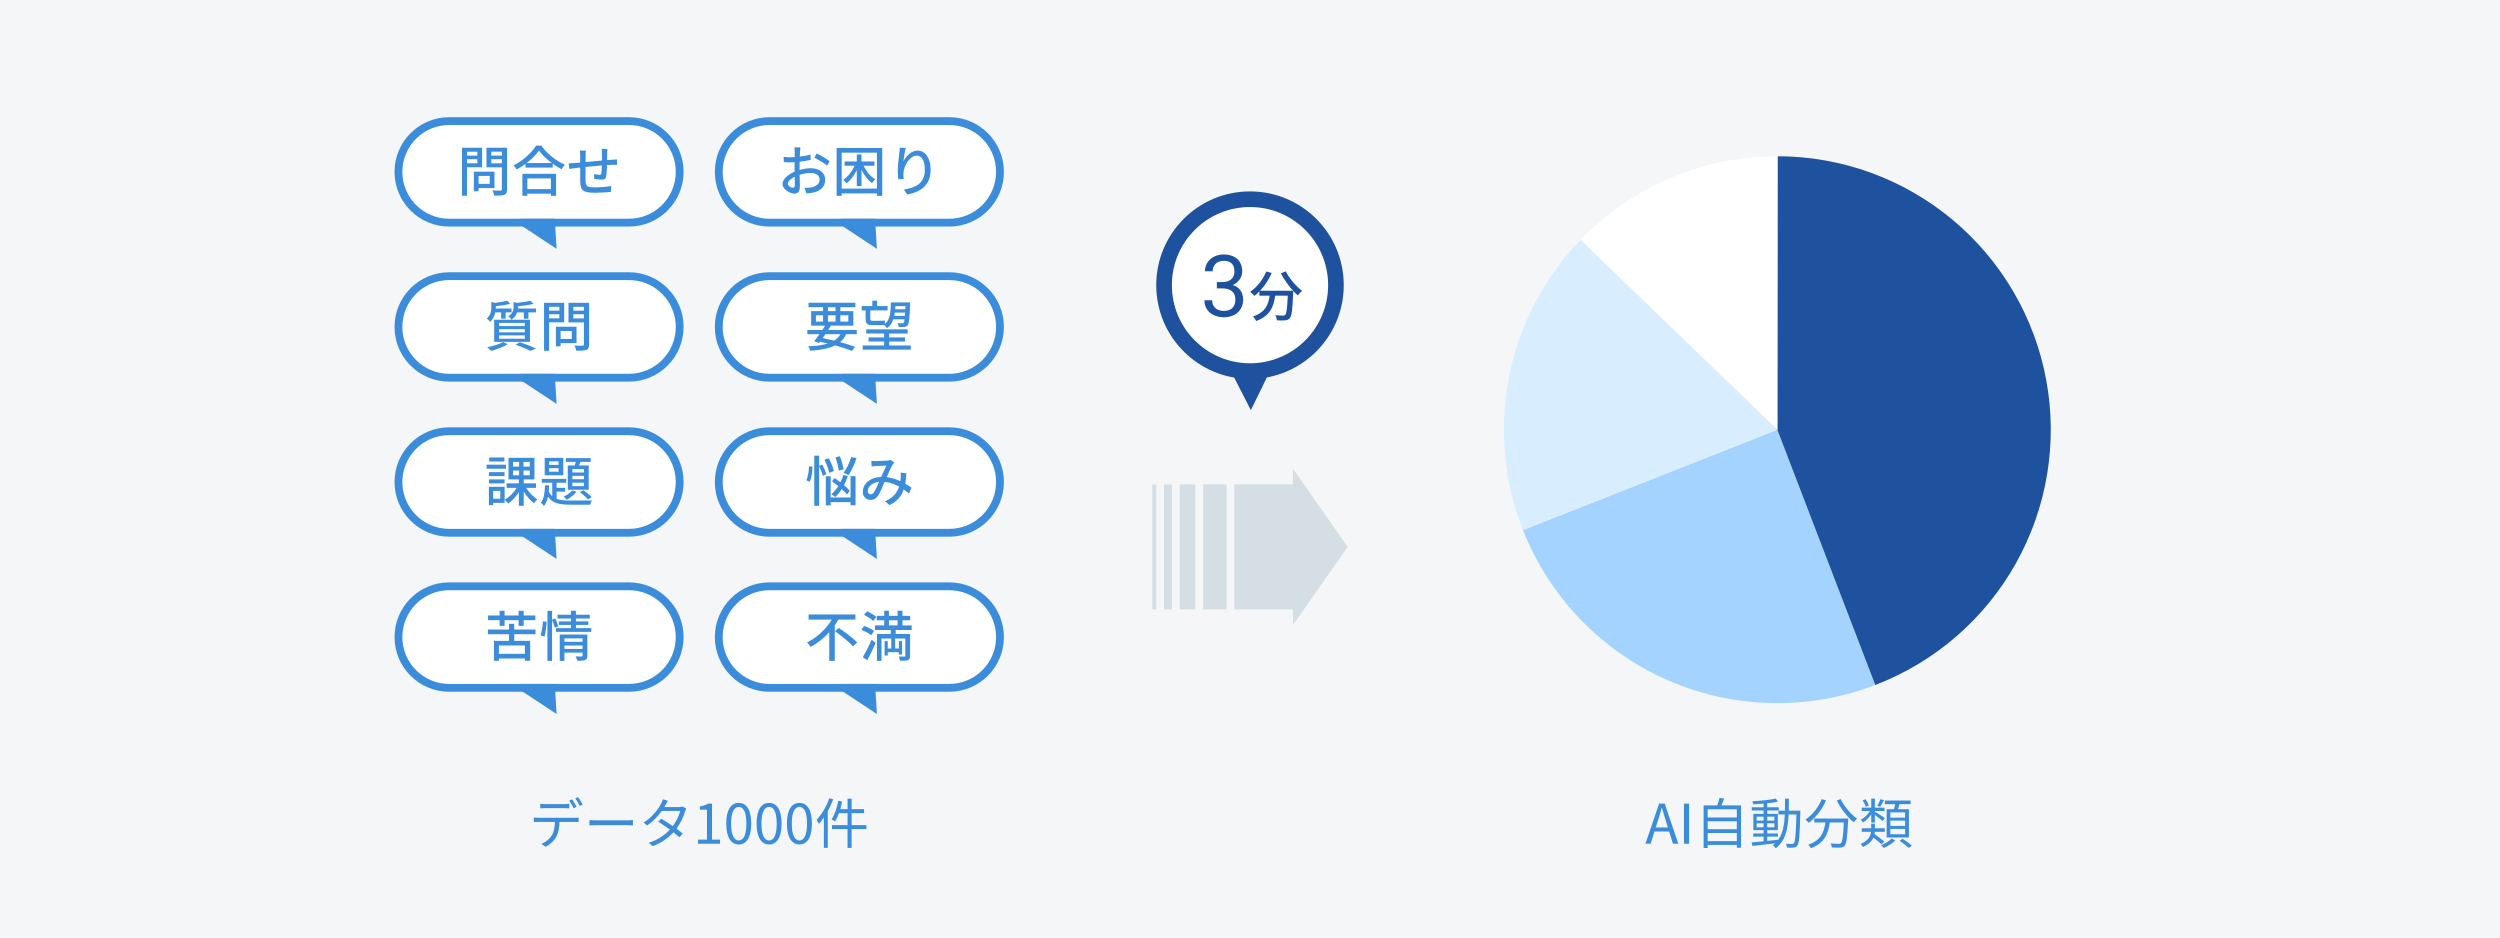 <svg width="640" height="240" viewBox="0 0 640 240" fill="none" xmlns="http://www.w3.org/2000/svg">
<path d="M0 0H640V240H0V0Z" fill="#F4F6F8"/>
<path d="M389.881 135.681C393.253 144.232 398.277 152.036 404.665 158.646C411.054 165.256 418.681 170.543 427.113 174.205C435.544 177.867 444.615 179.833 453.806 179.99C462.997 180.147 472.129 178.492 480.681 175.119L455 110L389.881 135.681Z" fill="#A4D3FF"/>
<path d="M480.086 175.351C495.345 169.493 508.073 158.481 516.064 144.223C524.054 129.966 526.804 113.361 523.836 97.288C520.868 81.216 512.369 66.688 499.813 56.225C487.257 45.761 471.436 40.021 455.091 40L455 110L480.086 175.351Z" fill="#1E519E"/>
<path d="M455 40C445.572 40 436.242 41.904 427.568 45.599C418.894 49.294 411.056 54.702 404.524 61.501L455 110V40Z" fill="white"/>
<path d="M404.619 61.402C395.294 71.069 388.948 83.215 386.336 96.39C383.724 109.565 384.958 123.213 389.891 135.706L455 110.001L404.619 61.402Z" fill="#D8EDFD"/>
<path d="M142.485 63.697L131.929 56.727L141.727 51.071L142.485 63.697Z" fill="#3C8CDC"/>
<path d="M103 44C103 37.373 108.373 32 115 32H161C167.627 32 173 37.373 173 44C173 50.627 167.627 56 161 56H115C108.373 56 103 50.627 103 44Z" fill="white"/>
<path fill-rule="evenodd" clip-rule="evenodd" d="M115 30H161C168.732 30 175 36.268 175 44C175 51.732 168.732 58 161 58H115C107.268 58 101 51.732 101 44C101 36.268 107.268 30 115 30ZM115 32C108.373 32 103 37.373 103 44C103 50.627 108.373 56 115 56H161C167.627 56 173 50.627 173 44C173 37.373 167.627 32 161 32H115Z" fill="#3C8CDC"/>
<path d="M122.194 38.849V39.829H119.562V38.849H122.194ZM119.562 41.803V40.753H122.194V41.803H119.562ZM123.426 42.825V37.813H118.274V50.105H119.562V42.825H123.426ZM125.372 45.037V47.067H122.516V45.037H125.372ZM126.59 48.145V43.945H121.312V48.957H122.516V48.145H126.59ZM125.778 41.817V40.753H128.48V41.817H125.778ZM128.48 38.835V39.829H125.778V38.835H128.48ZM129.81 37.813H124.532V42.839H128.48V48.439C128.48 48.691 128.41 48.775 128.144 48.789C127.864 48.789 126.954 48.803 126.072 48.761C126.268 49.125 126.478 49.727 126.52 50.091C127.78 50.091 128.606 50.077 129.124 49.867C129.628 49.643 129.81 49.237 129.81 48.453V37.813Z" fill="#3C8CDC"/>
<path d="M141.024 45.667V48.411H135.004V45.667H141.024ZM133.73 50.119H135.004V49.573H141.024V50.119H142.354V44.491H133.73V50.119ZM134.808 41.747C136.124 40.739 137.244 39.591 137.958 38.555C138.742 39.633 139.946 40.767 141.262 41.747H134.808ZM137.23 37.281C136.166 39.031 133.87 41.131 131.476 42.349C131.742 42.615 132.12 43.077 132.274 43.385C133.044 42.965 133.814 42.489 134.528 41.957V42.909H141.5V41.915C142.242 42.461 143.026 42.937 143.768 43.329C143.992 42.937 144.3 42.489 144.622 42.167C142.424 41.215 140.058 39.367 138.56 37.281H137.23Z" fill="#3C8CDC"/>
<path d="M155.514 38.121H154.016C154.058 38.373 154.114 38.947 154.114 39.269C154.114 39.843 154.114 40.487 154.114 41.089C152.714 41.215 151.188 41.355 149.9 41.481C149.914 40.809 149.914 40.221 149.914 39.829C149.914 39.325 149.942 38.933 149.984 38.555H148.43C148.5 39.003 148.528 39.409 148.528 39.899C148.528 40.137 148.528 40.795 148.528 41.607C147.94 41.663 147.478 41.705 147.17 41.733C146.582 41.789 146.008 41.817 145.588 41.817L145.742 43.245C146.106 43.189 146.834 43.091 147.268 43.035C147.576 42.993 148.01 42.951 148.528 42.895C148.528 44.239 148.528 45.681 148.542 46.283C148.598 48.593 148.962 49.349 152.364 49.349C153.75 49.349 155.472 49.223 156.41 49.111L156.452 47.613C155.486 47.795 153.736 47.963 152.28 47.963C149.998 47.963 149.942 47.515 149.9 46.073C149.872 45.499 149.886 44.113 149.9 42.741C151.202 42.601 152.728 42.461 154.086 42.349C154.058 43.147 154.016 43.959 153.946 44.379C153.918 44.687 153.778 44.743 153.456 44.743C153.162 44.743 152.574 44.659 152.112 44.561L152.084 45.779C152.504 45.849 153.54 45.989 154.044 45.989C154.716 45.989 155.038 45.807 155.178 45.135C155.304 44.505 155.36 43.315 155.388 42.251C155.906 42.223 156.368 42.195 156.732 42.195C157.096 42.181 157.712 42.167 157.95 42.181V40.809C157.586 40.837 157.11 40.879 156.746 40.893C156.354 40.921 155.892 40.949 155.416 40.991C155.43 40.431 155.43 39.829 155.444 39.227C155.444 38.891 155.472 38.345 155.514 38.121Z" fill="#3C8CDC"/>
<path d="M142.485 103.394L131.929 96.425L141.727 90.768L142.485 103.394Z" fill="#3C8CDC"/>
<path d="M103 83.697C103 77.07 108.373 71.697 115 71.697H161C167.627 71.697 173 77.07 173 83.697C173 90.325 167.627 95.697 161 95.697H115C108.373 95.697 103 90.325 103 83.697Z" fill="white"/>
<path fill-rule="evenodd" clip-rule="evenodd" d="M115 69.697H161C168.732 69.697 175 75.965 175 83.697C175 91.429 168.732 97.697 161 97.697H115C107.268 97.697 101 91.429 101 83.697C101 75.965 107.268 69.697 115 69.697ZM115 71.697C108.373 71.697 103 77.07 103 83.697C103 90.325 108.373 95.697 115 95.697H161C167.627 95.697 173 90.325 173 83.697C173 77.07 167.627 71.697 161 71.697H115Z" fill="#3C8CDC"/>
<path d="M134.094 79.975V81.599H135.284V79.975H137.216V78.981H132.61C132.624 78.855 132.624 78.743 132.624 78.631V78.379C133.982 78.281 135.494 78.071 136.586 77.777L135.746 76.993C134.948 77.217 133.646 77.413 132.414 77.539L131.476 77.315V78.575C131.476 79.345 131.28 80.227 130.132 80.955C130.398 81.137 130.79 81.557 130.93 81.837C131.728 81.305 132.176 80.633 132.4 79.975H134.094ZM127.766 85.869H134.36V86.709H127.766V85.869ZM127.766 84.259H134.36V85.085H127.766V84.259ZM127.766 82.677H134.36V83.475H127.766V82.677ZM126.506 87.521H135.662V81.851H126.506V87.521ZM128.298 79.975V81.571H129.446V79.975H130.944V78.981H126.912C126.926 78.869 126.926 78.771 126.926 78.673V78.379C128.2 78.267 129.6 78.057 130.622 77.763L129.796 76.965C129.068 77.203 127.836 77.399 126.688 77.539L125.778 77.287V78.631C125.778 79.527 125.624 80.647 124.616 81.557C124.896 81.725 125.302 82.117 125.484 82.383C126.24 81.683 126.618 80.801 126.786 79.975H128.298ZM128.816 87.563C127.85 88.109 126.184 88.599 124.742 88.879C125.036 89.103 125.498 89.593 125.722 89.845C127.122 89.467 128.872 88.795 130.006 88.109L128.816 87.563ZM132.008 88.249C133.464 88.753 134.934 89.383 135.76 89.831L137.258 89.215C136.25 88.739 134.57 88.095 133.072 87.591L132.008 88.249Z" fill="#3C8CDC"/>
<path d="M143.194 78.547V79.527H140.562V78.547H143.194ZM140.562 81.501V80.451H143.194V81.501H140.562ZM144.426 82.523V77.511H139.274V89.803H140.562V82.523H144.426ZM146.372 84.735V86.765H143.516V84.735H146.372ZM147.59 87.843V83.643H142.312V88.655H143.516V87.843H147.59ZM146.778 81.515V80.451H149.48V81.515H146.778ZM149.48 78.533V79.527H146.778V78.533H149.48ZM150.81 77.511H145.532V82.537H149.48V88.137C149.48 88.389 149.41 88.473 149.144 88.487C148.864 88.487 147.954 88.501 147.072 88.459C147.268 88.823 147.478 89.425 147.52 89.789C148.78 89.789 149.606 89.775 150.124 89.565C150.628 89.341 150.81 88.935 150.81 88.151V77.511Z" fill="#3C8CDC"/>
<path d="M142.485 143.091L131.929 136.122L141.727 130.465L142.485 143.091Z" fill="#3C8CDC"/>
<path d="M103 123.395C103 116.767 108.373 111.395 115 111.395H161C167.627 111.395 173 116.767 173 123.395C173 130.022 167.627 135.395 161 135.395H115C108.373 135.395 103 130.022 103 123.395Z" fill="white"/>
<path fill-rule="evenodd" clip-rule="evenodd" d="M115 109.395H161C168.732 109.395 175 115.663 175 123.395C175 131.127 168.732 137.395 161 137.395H115C107.268 137.395 101 131.127 101 123.395C101 115.663 107.268 109.395 115 109.395ZM115 111.395C108.373 111.395 103 116.767 103 123.395C103 130.022 108.373 135.395 115 135.395H161C167.627 135.395 173 130.022 173 123.395C173 116.767 167.627 111.395 161 111.395H115Z" fill="#3C8CDC"/>
<path d="M129.124 117.111H125.232V118.133H129.124V117.111ZM129.53 118.959H124.56V119.995H129.53V118.959ZM129.166 120.863H125.176V121.871H129.166V120.863ZM125.176 123.747H129.166V122.725H125.176V123.747ZM128.074 125.665V127.681H126.254V125.665H128.074ZM129.18 124.615H125.162V129.319H126.254V128.731H129.18V124.615ZM131.336 120.457H132.89V121.675H131.336V120.457ZM131.336 118.259H132.89V119.449H131.336V118.259ZM135.62 119.449H134.024V118.259H135.62V119.449ZM135.62 121.675H134.024V120.457H135.62V121.675ZM137.216 124.895V123.733H134.08V122.725H136.824V117.195H130.174V122.725H132.82V123.733H129.698V124.895H132.26C131.532 126.127 130.356 127.303 129.194 127.919C129.474 128.143 129.866 128.619 130.062 128.913C131.07 128.269 132.064 127.191 132.82 125.987V129.487H134.08V125.861C134.822 127.023 135.788 128.157 136.698 128.829C136.894 128.521 137.3 128.073 137.58 127.849C136.558 127.219 135.41 126.057 134.682 124.895H137.216Z" fill="#3C8CDC"/>
<path d="M149.494 120.947H146.526V120.079H149.494V120.947ZM149.494 122.683H146.526V121.815H149.494V122.683ZM149.494 124.447H146.526V123.565H149.494V124.447ZM145.35 119.155V125.371H150.712V119.155H148.22C148.346 118.875 148.472 118.553 148.598 118.245H151.216V117.279H144.86V118.245H147.394C147.31 118.553 147.226 118.861 147.128 119.155H145.35ZM148.43 125.987C149.172 126.505 150.068 127.303 150.516 127.863L151.454 127.275C150.992 126.743 150.11 125.987 149.34 125.497L148.43 125.987ZM146.498 125.553C145.994 126.169 145.126 126.757 144.272 127.149C144.524 127.317 144.93 127.723 145.126 127.933C145.994 127.457 146.974 126.659 147.576 125.889L146.498 125.553ZM142.998 119.001H140.59V118.119H142.998V119.001ZM142.998 120.751H140.59V119.855H142.998V120.751ZM144.202 117.209H139.442V121.661H144.202V117.209ZM142.494 125.875H144.692V124.895H142.494V123.579H144.944V122.585H138.7V123.579H141.374V127.051C141.01 126.729 140.716 126.323 140.478 125.805C140.534 125.287 140.562 124.769 140.576 124.237H139.512C139.47 125.931 139.274 127.695 138.462 128.675C138.728 128.871 139.092 129.291 139.246 129.557C139.764 128.941 140.086 128.115 140.282 127.177C141.472 128.899 143.376 129.207 146.218 129.207H151.09C151.146 128.871 151.356 128.381 151.524 128.115C150.572 128.143 146.988 128.143 146.218 128.143C144.72 128.143 143.474 128.073 142.494 127.709V125.875Z" fill="#3C8CDC"/>
<path d="M142.485 182.787L131.929 175.817L141.727 170.16L142.485 182.787Z" fill="#3C8CDC"/>
<path d="M103 163.09C103 156.462 108.373 151.09 115 151.09H161C167.627 151.09 173 156.462 173 163.09C173 169.717 167.627 175.09 161 175.09H115C108.373 175.09 103 169.717 103 163.09Z" fill="white"/>
<path fill-rule="evenodd" clip-rule="evenodd" d="M115 149.09H161C168.732 149.09 175 155.358 175 163.09C175 170.822 168.732 177.09 161 177.09H115C107.268 177.09 101 170.822 101 163.09C101 155.358 107.268 149.09 115 149.09ZM115 151.09C108.373 151.09 103 156.462 103 163.09C103 169.717 108.373 175.09 115 175.09H161C167.627 175.09 173 169.717 173 163.09C173 156.462 167.627 151.09 161 151.09H115Z" fill="#3C8CDC"/>
<path d="M127.892 160.222H129.18V158.766H132.764V160.222H134.066V158.766H137.048V157.562H134.066V156.358H132.764V157.562H129.18V156.358H127.892V157.562H124.938V158.766H127.892V160.222ZM134.374 167.376H127.724V165.248H134.374V167.376ZM137.09 162.364V161.16H131.644V159.704H130.314V161.16H124.91V162.364H130.314V164.058H126.45V169.168H127.724V168.58H134.374V169.154H135.718V164.058H131.644V162.364H137.09Z" fill="#3C8CDC"/>
<path d="M139.386 162.966C139.68 161.916 139.904 160.278 139.946 159.172L139.008 159.06C138.924 160.152 138.7 161.706 138.406 162.658L139.386 162.966ZM142.928 160.292C142.788 159.774 142.424 158.948 142.144 158.318L141.332 158.64V156.358H140.142V169.182H141.332V158.752C141.612 159.396 141.906 160.222 142.046 160.712L142.928 160.292ZM144.496 166.13V165.262H149.13V166.13H144.496ZM149.13 163.428V164.296H144.496V163.428H149.13ZM150.362 162.448H143.292V169.182H144.496V167.068H149.13V167.824C149.13 167.992 149.074 168.048 148.878 168.062C148.696 168.062 148.024 168.076 147.38 168.034C147.534 168.342 147.702 168.832 147.758 169.154C148.724 169.154 149.382 169.14 149.816 168.958C150.236 168.776 150.362 168.44 150.362 167.852V162.448ZM147.436 160.796V159.984H150.614V159.074H147.436V158.346H150.978V157.38H147.436V156.344H146.148V157.38H142.732V158.346H146.148V159.074H143.068V159.984H146.148V160.796H142.312V161.762H151.384V160.796H147.436Z" fill="#3C8CDC"/>
<path d="M224.485 63.697L213.929 56.727L223.727 51.071L224.485 63.697Z" fill="#3C8CDC"/>
<path d="M185 44C185 37.373 190.373 32 197 32H243C249.627 32 255 37.373 255 44C255 50.627 249.627 56 243 56H197C190.373 56 185 50.627 185 44Z" fill="white"/>
<path fill-rule="evenodd" clip-rule="evenodd" d="M197 30H243C250.732 30 257 36.268 257 44C257 51.732 250.732 58 243 58H197C189.268 58 183 51.732 183 44C183 36.268 189.268 30 197 30ZM197 32C190.373 32 185 37.373 185 44C185 50.627 190.373 56 197 56H243C249.627 56 255 50.627 255 44C255 37.373 249.627 32 243 32H197Z" fill="#3C8CDC"/>
<path d="M204.908 37.73H203.368C203.41 37.983 203.452 38.542 203.452 38.837C203.452 39.089 203.438 39.593 203.438 40.222C203.088 40.251 202.766 40.264 202.472 40.264C201.954 40.264 201.408 40.251 200.61 40.153L200.652 41.496C201.114 41.538 201.646 41.566 202.5 41.566C202.766 41.566 203.074 41.553 203.424 41.525C203.41 42.056 203.41 42.589 203.41 43.078C203.41 43.358 203.41 43.653 203.41 43.947C201.758 44.66 200.316 45.907 200.316 47.096C200.316 48.441 202.178 49.56 203.396 49.56C204.222 49.56 204.768 49.127 204.768 47.642C204.768 47.083 204.726 45.907 204.712 44.745C205.636 44.45 206.602 44.282 207.582 44.282C208.856 44.282 209.822 44.885 209.822 45.962C209.822 47.139 208.8 47.755 207.624 47.978C207.106 48.09 206.504 48.09 205.944 48.077L206.448 49.505C206.966 49.477 207.596 49.434 208.226 49.294C210.284 48.804 211.25 47.642 211.25 45.977C211.25 44.184 209.682 43.065 207.596 43.065C206.742 43.065 205.706 43.218 204.684 43.513C204.684 43.344 204.684 43.176 204.684 43.023C204.684 42.519 204.698 41.959 204.712 41.398C205.678 41.286 206.714 41.118 207.526 40.937L207.498 39.565C206.728 39.788 205.72 39.984 204.74 40.096C204.768 39.593 204.782 39.145 204.796 38.809C204.824 38.472 204.866 37.996 204.908 37.73ZM209.094 39.27L208.478 40.334C209.36 40.797 211.04 41.791 211.712 42.407L212.398 41.286C211.698 40.74 210.13 39.788 209.094 39.27ZM201.688 47.026C201.688 46.467 202.416 45.752 203.438 45.248C203.452 46.158 203.48 46.971 203.48 47.419C203.48 47.88 203.284 48.062 203.004 48.062C202.528 48.062 201.688 47.587 201.688 47.026Z" fill="#3C8CDC"/>
<path d="M223.864 42.434V41.328H220.546V39.536H219.342V41.328H216.206V42.434H218.782C218.096 43.919 217.018 45.304 215.87 46.032C216.122 46.242 216.486 46.648 216.682 46.928C217.704 46.187 218.642 44.955 219.342 43.569V47.657H220.546V43.484C221.246 44.885 222.198 46.145 223.248 46.873C223.444 46.55 223.822 46.117 224.088 45.907C222.884 45.221 221.778 43.877 221.078 42.434H223.864ZM215.478 48.286V39.089H224.494V48.286H215.478ZM214.176 37.885V50.135H215.478V49.505H224.494V50.135H225.852V37.885H214.176Z" fill="#3C8CDC"/>
<path d="M231.872 37.87L230.346 37.8C230.332 38.193 230.304 38.654 230.234 39.13C230.052 40.404 229.828 42.322 229.828 43.639C229.828 44.562 229.912 45.374 229.982 45.907L231.354 45.809C231.256 45.136 231.256 44.66 231.298 44.199C231.424 42.35 232.978 39.831 234.686 39.831C236.016 39.831 236.758 41.258 236.758 43.443C236.758 46.914 234.462 48.048 231.396 48.525L232.236 49.798C235.806 49.141 238.242 47.349 238.242 43.443C238.242 40.432 236.828 38.556 234.924 38.556C233.23 38.556 231.886 40.054 231.27 41.328C231.354 40.447 231.634 38.752 231.872 37.87Z" fill="#3C8CDC"/>
<path d="M224.485 103.394L213.929 96.425L223.727 90.768L224.485 103.394Z" fill="#3C8CDC"/>
<path d="M185 83.697C185 77.07 190.373 71.697 197 71.697H243C249.627 71.697 255 77.07 255 83.697C255 90.325 249.627 95.697 243 95.697H197C190.373 95.697 185 90.325 185 83.697Z" fill="white"/>
<path fill-rule="evenodd" clip-rule="evenodd" d="M197 69.697H243C250.732 69.697 257 75.965 257 83.697C257 91.429 250.732 97.697 243 97.697H197C189.268 97.697 183 91.429 183 83.697C183 75.965 189.268 69.697 197 69.697ZM197 71.697C190.373 71.697 185 77.07 185 83.697C185 90.325 190.373 95.697 197 95.697H243C249.627 95.697 255 90.325 255 83.697C255 77.07 249.627 71.697 243 71.697H197Z" fill="#3C8CDC"/>
<path d="M215.17 85.547C214.764 86.233 214.246 86.765 213.56 87.199C212.594 86.961 211.586 86.737 210.592 86.541C210.816 86.219 211.054 85.883 211.292 85.547H215.17ZM208.87 80.703H210.704V82.327H208.87V80.703ZM211.95 78.645H213.896V79.653H211.95V78.645ZM217.172 80.703V82.327H215.128V80.703H217.172ZM211.95 82.327V80.703H213.896V82.327H211.95ZM219.328 85.547V84.483H212.006C212.244 84.119 212.468 83.769 212.678 83.433L212.468 83.377H218.46V79.653H215.128V78.645H218.978V77.497H206.98V78.645H210.704V79.653H207.652V83.377H211.222C211.012 83.727 210.76 84.105 210.508 84.483H206.686V85.547H209.78C209.304 86.233 208.828 86.877 208.436 87.381L209.682 87.787L209.906 87.479C210.592 87.633 211.264 87.773 211.922 87.941C210.606 88.361 208.954 88.571 206.91 88.669C207.12 88.949 207.316 89.425 207.4 89.803C210.13 89.593 212.216 89.201 213.784 88.417C215.478 88.879 216.976 89.383 218.11 89.845L218.88 88.781C217.872 88.403 216.542 87.983 215.072 87.591C215.716 87.045 216.234 86.373 216.626 85.547H219.328Z" fill="#3C8CDC"/>
<path d="M231.788 78.365L231.76 79.177H229.17C229.184 78.911 229.198 78.645 229.212 78.365H231.788ZM228.932 80.857C228.988 80.591 229.03 80.311 229.072 80.031H231.718C231.69 80.339 231.676 80.619 231.662 80.857H228.932ZM221.596 81.543C221.596 82.789 221.932 83.237 223.248 83.237H225.418C225.768 83.237 226.118 83.223 226.384 83.195C226.65 83.405 226.93 83.769 227.07 84.021C227.868 83.447 228.372 82.677 228.68 81.753H231.564C231.508 82.229 231.438 82.481 231.354 82.593C231.242 82.747 231.13 82.761 230.934 82.761C230.738 82.761 230.276 82.761 229.772 82.719C229.94 82.971 230.052 83.419 230.08 83.713C230.654 83.741 231.2 83.741 231.508 83.699C231.886 83.657 232.152 83.545 232.39 83.265C232.726 82.817 232.852 81.529 232.992 77.917V77.413H228.064C228.008 79.905 227.868 81.795 226.58 82.929C226.538 82.649 226.51 82.285 226.482 82.047C226.216 82.089 225.712 82.117 225.39 82.117H223.248C222.884 82.117 222.8 81.991 222.8 81.571V79.457H227.224V78.351H224.55V76.965H223.318V78.351H220.588V79.457H221.596V81.543ZM227.63 88.431V87.437H231.69V86.373H227.63V85.393H232.362V84.315H221.75V85.393H226.328V86.373H222.338V87.437H226.328V88.431H220.84V89.523H233.16V88.431H227.63Z" fill="#3C8CDC"/>
<path d="M224.485 143.091L213.929 136.122L223.727 130.465L224.485 143.091Z" fill="#3C8CDC"/>
<path d="M185 123.395C185 116.767 190.373 111.395 197 111.395H243C249.627 111.395 255 116.767 255 123.395C255 130.022 249.627 135.395 243 135.395H197C190.373 135.395 185 130.022 185 123.395Z" fill="white"/>
<path fill-rule="evenodd" clip-rule="evenodd" d="M197 109.395H243C250.732 109.395 257 115.663 257 123.395C257 131.127 250.732 137.395 243 137.395H197C189.268 137.395 183 131.127 183 123.395C183 115.663 189.268 109.395 197 109.395ZM197 111.395C190.373 111.395 185 116.767 185 123.395C185 130.022 190.373 135.395 197 135.395H243C249.627 135.395 255 130.022 255 123.395C255 116.767 249.627 111.395 243 111.395H197Z" fill="#3C8CDC"/>
<path d="M217.914 116.984C217.466 118.454 216.738 120.036 215.954 121.044C216.29 121.17 216.906 121.45 217.2 121.646C217.956 120.568 218.754 118.902 219.258 117.292L217.914 116.984ZM215.954 120.12C215.842 119.252 215.436 117.852 215.002 116.788L213.882 117.096C214.274 118.202 214.652 119.644 214.722 120.498L215.954 120.12ZM217.536 125.636C217.2 125.216 216.668 124.712 216.066 124.194C216.458 123.452 216.794 122.668 217.06 121.842L215.912 121.59C215.716 122.234 215.45 122.864 215.156 123.452C214.652 123.074 214.134 122.696 213.658 122.374L213 123.228C213.504 123.592 214.064 124.012 214.596 124.446C214.092 125.258 213.49 125.958 212.846 126.504C213.112 126.658 213.602 127.05 213.812 127.26C214.414 126.7 214.974 126 215.478 125.216C216.038 125.72 216.514 126.21 216.836 126.616L217.536 125.636ZM213.462 120.582C213.308 119.714 212.734 118.342 212.174 117.306L211.068 117.698C211.6 118.776 212.118 120.176 212.286 121.058L213.462 120.582ZM207.274 123.326C207.778 122.36 207.988 120.75 207.988 119.476L207.106 119.35C207.078 120.568 206.854 122.08 206.406 122.948L207.274 123.326ZM211.516 121.408C211.376 120.75 210.928 119.714 210.494 118.93L209.696 119.266V116.648H208.45V129.486H209.696V119.364C210.102 120.176 210.494 121.198 210.634 121.842L211.516 121.408ZM217.746 127.358H212.65V121.926H211.404V129.388H212.65V128.548H217.746V129.346H219.02V121.884H217.746V127.358Z" fill="#3C8CDC"/>
<path d="M223.066 117.978L223.122 119.42C223.472 119.364 223.92 119.322 224.214 119.308C224.844 119.28 226.342 119.21 226.902 119.196C226.524 119.966 226.048 121.058 225.586 122.08C222.814 122.178 220.882 123.788 220.882 125.902C220.882 127.19 221.722 127.974 222.842 127.974C223.668 127.974 224.256 127.666 224.788 126.896C225.306 126.098 225.95 124.572 226.468 123.354C227.826 123.494 229.086 123.97 230.178 124.572C229.716 125.986 228.722 127.414 226.552 128.338L227.728 129.304C229.688 128.31 230.766 127.022 231.354 125.3C231.844 125.65 232.292 126 232.698 126.35L233.342 124.838C232.908 124.53 232.376 124.18 231.746 123.816C231.886 123.018 231.97 122.122 232.026 121.156L230.57 121.002C230.612 121.408 230.612 121.912 230.584 122.388C230.57 122.64 230.542 122.906 230.5 123.186C229.464 122.71 228.274 122.318 227 122.15C227.56 120.89 228.134 119.574 228.512 118.958C228.624 118.776 228.764 118.608 228.932 118.44L228.05 117.74C227.84 117.824 227.532 117.88 227.238 117.908C226.622 117.95 224.928 118.034 224.172 118.034C223.878 118.034 223.43 118.02 223.066 117.978ZM222.156 125.706C222.156 124.656 223.206 123.536 225.04 123.34C224.592 124.362 224.13 125.468 223.682 126.07C223.416 126.42 223.192 126.546 222.898 126.546C222.506 126.546 222.156 126.266 222.156 125.706Z" fill="#3C8CDC"/>
<path d="M224.485 182.787L213.929 175.817L223.727 170.16L224.485 182.787Z" fill="#3C8CDC"/>
<path d="M185 163.09C185 156.462 190.373 151.09 197 151.09H243C249.627 151.09 255 156.462 255 163.09C255 169.717 249.627 175.09 243 175.09H197C190.373 175.09 185 169.717 185 163.09Z" fill="white"/>
<path fill-rule="evenodd" clip-rule="evenodd" d="M197 149.09H243C250.732 149.09 257 155.358 257 163.09C257 170.822 250.732 177.09 243 177.09H197C189.268 177.09 183 170.822 183 163.09C183 155.358 189.268 149.09 197 149.09ZM197 151.09C190.373 151.09 185 156.462 185 163.09C185 169.717 190.373 175.09 197 175.09H243C249.627 175.09 255 169.717 255 163.09C255 156.462 249.627 151.09 243 151.09H197Z" fill="#3C8CDC"/>
<path d="M218.992 158.626V157.296H207.008V158.626H212.916C211.572 160.908 209.276 163.148 206.616 164.45C206.896 164.73 207.302 165.262 207.512 165.612C209.318 164.66 210.942 163.33 212.286 161.832V169.182H213.7V160.068C214.036 159.592 214.33 159.102 214.624 158.626H218.992ZM213.756 161.594C215.352 162.728 217.424 164.394 218.362 165.472L219.454 164.464C218.432 163.386 216.304 161.804 214.736 160.754L213.756 161.594Z" fill="#3C8CDC"/>
<path d="M224.354 157.968C223.85 157.464 222.786 156.848 221.96 156.484L221.19 157.408C222.044 157.828 223.08 158.486 223.556 158.976L224.354 157.968ZM223.766 161.51C223.192 161.076 222.072 160.544 221.204 160.25L220.518 161.258C221.4 161.58 222.506 162.168 223.024 162.616L223.766 161.51ZM222.044 169.014C222.744 167.698 223.542 166.032 224.158 164.562L223.136 163.778C222.45 165.374 221.526 167.166 220.882 168.244L222.044 169.014ZM227.574 158.794H229.786V160.11H227.574V158.794ZM233.384 161.286V160.11H231.032V158.794H232.992V157.66H231.032V156.344H229.786V157.66H227.574V156.344H226.356V157.66H224.452V158.794H226.356V160.11H224.004V161.286H228.036V162.308H224.508V169.182H225.67V163.456H228.162V166.018H227.266V164.128H226.454V167.81H227.266V166.97H230.108V167.558H230.92V164.128H230.108V166.018H229.156V163.456H231.76V167.866C231.76 168.034 231.704 168.09 231.522 168.09C231.34 168.09 230.724 168.09 230.08 168.062C230.22 168.384 230.36 168.846 230.402 169.154C231.382 169.154 232.026 169.154 232.446 168.986C232.866 168.804 232.978 168.468 232.978 167.866V162.308H229.296V161.286H233.384Z" fill="#3C8CDC"/>
<path fill-rule="evenodd" clip-rule="evenodd" d="M331 156L331 160L345 140L331 120V124L316 124L316 156L331 156ZM308 124L314 124L314 156H308L308 124ZM306 124L302 124L302 156H306L306 124ZM295 124L296 124L296 156H295L295 124ZM298 124L300 124L300 156H298L298 124Z" fill="#D4DEE3"/>
<path d="M296 73C296 59.745 306.745 49 320 49C333.255 49 344 59.745 344 73C344 86.255 333.255 97 320 97C306.745 97 296 86.255 296 73Z" fill="#1E519E"/>
<path d="M330 85L320.217 105L310 85L330 85Z" fill="#1E519E"/>
<path d="M300 73C300 61.954 308.954 53 320 53C331.046 53 340 61.954 340 73C340 84.046 331.046 93 320 93C308.954 93 300 84.046 300 73Z" fill="white"/>
<path d="M311.513 72.202H312.931C313.625 72.202 314.198 72.088 314.649 71.858C315.108 71.622 315.448 71.303 315.67 70.902C315.899 70.494 316.014 70.036 316.014 69.527C316.014 68.926 315.913 68.421 315.713 68.013C315.512 67.605 315.212 67.296 314.811 67.089C314.41 66.881 313.901 66.777 313.285 66.777C312.727 66.777 312.232 66.888 311.803 67.11C311.38 67.325 311.047 67.633 310.804 68.034C310.567 68.435 310.449 68.908 310.449 69.452H308.462C308.462 68.657 308.662 67.934 309.063 67.282C309.465 66.63 310.027 66.111 310.75 65.725C311.48 65.338 312.326 65.144 313.285 65.144C314.23 65.144 315.058 65.313 315.767 65.649C316.476 65.979 317.027 66.473 317.421 67.132C317.815 67.784 318.012 68.596 318.012 69.57C318.012 69.964 317.919 70.387 317.732 70.838C317.553 71.282 317.271 71.697 316.884 72.084C316.504 72.471 316.01 72.789 315.401 73.04C314.793 73.284 314.062 73.405 313.21 73.405H311.513V72.202ZM311.513 73.835V72.643H313.21C314.205 72.643 315.029 72.761 315.681 72.997C316.332 73.233 316.844 73.549 317.217 73.942C317.596 74.336 317.861 74.769 318.012 75.242C318.169 75.708 318.248 76.173 318.248 76.639C318.248 77.369 318.123 78.017 317.872 78.583C317.629 79.149 317.281 79.629 316.83 80.022C316.386 80.416 315.863 80.713 315.262 80.914C314.66 81.115 314.005 81.215 313.296 81.215C312.616 81.215 311.975 81.118 311.373 80.925C310.779 80.731 310.252 80.452 309.794 80.087C309.336 79.715 308.978 79.26 308.72 78.723C308.462 78.178 308.333 77.559 308.333 76.864H310.32C310.32 77.409 310.438 77.885 310.675 78.293C310.918 78.701 311.262 79.02 311.706 79.249C312.157 79.471 312.687 79.582 313.296 79.582C313.905 79.582 314.427 79.478 314.864 79.27C315.308 79.056 315.648 78.733 315.885 78.304C316.128 77.874 316.25 77.333 316.25 76.682C316.25 76.03 316.114 75.496 315.842 75.081C315.57 74.659 315.183 74.347 314.682 74.147C314.188 73.939 313.604 73.835 312.931 73.835H311.513Z" fill="#1E519E"/>
<path d="M327.906 69.968C328.704 71.522 329.851 73.146 331.014 74.42H322.586C323.776 73.16 324.826 71.592 325.554 69.898L324.167 69.492C323.299 71.62 321.76 73.538 320.024 74.714C320.332 74.952 320.892 75.47 321.13 75.75C321.564 75.414 321.997 75.036 322.403 74.616V75.694H325.021C324.727 77.906 323.986 79.95 320.766 81.014C321.059 81.28 321.451 81.84 321.592 82.176C325.19 80.86 326.086 78.41 326.436 75.694H329.67C329.529 78.942 329.348 80.258 329.026 80.594C328.872 80.748 328.704 80.79 328.424 80.79C328.101 80.79 327.304 80.776 326.45 80.692C326.688 81.07 326.869 81.616 326.883 82.008C327.723 82.05 328.578 82.064 329.054 82.008C329.558 81.938 329.879 81.84 330.201 81.434C330.677 80.888 330.874 79.264 331.056 75.022C331.069 74.896 331.069 74.602 331.069 74.476C331.462 74.91 331.868 75.302 332.246 75.624C332.498 75.26 333.001 74.742 333.337 74.462C331.826 73.342 330.062 71.284 329.166 69.464L327.906 69.968Z" fill="#1E519E"/>
<path d="M424.375 210.26C424.739 209.098 425.075 207.992 425.397 206.788H425.453C425.789 207.978 426.111 209.098 426.489 210.26L426.979 211.828H423.871L424.375 210.26ZM421.239 216H422.555L423.549 212.864H427.301L428.281 216H429.653L426.167 205.724H424.725L421.239 216Z" fill="#3C8CDC"/>
<path d="M431.101 216H432.403V205.724H431.101V216Z" fill="#3C8CDC"/>
<path d="M437.163 215.328V213.256H444.625V215.328H437.163ZM444.625 210.246V212.276H437.163V210.246H444.625ZM444.625 207.18V209.266H437.163V207.18H444.625ZM440.677 206.186C440.915 205.654 441.167 205.024 441.377 204.422L440.187 204.268C440.075 204.814 439.851 205.57 439.641 206.186H436.127V217.092H437.163V216.308H444.625V217.022H445.703V206.186H440.677Z" fill="#3C8CDC"/>
<path d="M449.707 211.786V210.764H451.471V211.786H449.707ZM449.707 209.07H451.471V210.078H449.707V209.07ZM454.243 209.07V210.078H452.409V209.07H454.243ZM454.243 211.786H452.409V210.764H454.243V211.786ZM457.925 207.53C457.953 206.55 457.953 205.514 457.953 204.464H456.973C456.973 205.528 456.973 206.55 456.945 207.53H455.279V208.51H456.917C456.791 211.128 456.413 213.382 455.209 215.034V214.978C454.271 215.09 453.319 215.188 452.409 215.272V214.166H455.153V213.368H452.409V212.514H455.125V208.356H452.409V207.474H455.377V206.662H452.409V205.64C453.431 205.528 454.383 205.402 455.139 205.234L454.621 204.436C453.179 204.758 450.659 205.01 448.587 205.122C448.699 205.332 448.797 205.668 448.839 205.892C449.665 205.864 450.575 205.808 451.471 205.738V206.662H448.447V207.474H451.471V208.356H448.853V212.514H451.471V213.368H448.825V214.166H451.471V215.37C450.323 215.482 449.273 215.58 448.433 215.65L448.587 216.56C450.155 216.392 452.325 216.154 454.439 215.902C454.257 216.07 454.061 216.238 453.837 216.392C454.089 216.56 454.453 216.91 454.607 217.134C457.071 215.286 457.715 212.234 457.883 208.51H459.885C459.745 213.592 459.577 215.44 459.255 215.846C459.115 216.028 458.989 216.07 458.751 216.07C458.485 216.07 457.869 216.056 457.197 216C457.351 216.266 457.463 216.7 457.491 216.98C458.135 217.022 458.793 217.036 459.185 216.98C459.605 216.938 459.885 216.826 460.123 216.462C460.599 215.874 460.725 213.928 460.879 208.062C460.879 207.922 460.893 207.53 460.893 207.53H457.925Z" fill="#3C8CDC"/>
<path d="M466.367 204.576C465.499 206.718 463.945 208.65 462.181 209.84C462.433 210.022 462.881 210.414 463.063 210.638C464.827 209.322 466.451 207.236 467.459 204.884L466.367 204.576ZM464.449 209.546V210.554H467.305C466.983 212.92 466.213 215.132 462.923 216.224C463.161 216.448 463.455 216.868 463.595 217.134C467.151 215.846 468.047 213.312 468.411 210.554H472.023C471.855 214.082 471.659 215.482 471.295 215.832C471.169 215.986 471.001 216.014 470.707 216.014C470.385 216.014 469.517 216 468.607 215.916C468.803 216.224 468.929 216.644 468.957 216.952C469.825 216.994 470.693 217.022 471.155 216.98C471.645 216.924 471.939 216.84 472.233 216.49C472.709 215.958 472.919 214.348 473.115 210.05C473.129 209.91 473.143 209.546 473.143 209.546H464.449ZM470.217 204.94C471.253 207.012 473.017 209.266 474.557 210.512C474.753 210.218 475.145 209.812 475.411 209.588C473.899 208.524 472.107 206.424 471.197 204.548L470.217 204.94Z" fill="#3C8CDC"/>
<path d="M487.703 209.322H483.923V207.978H487.703V209.322ZM487.703 211.436H483.923V210.078H487.703V211.436ZM487.703 213.564H483.923V212.206H487.703V213.564ZM482.985 207.152V214.39H488.683V207.152H485.855C486.009 206.746 486.149 206.298 486.303 205.85H489.117V204.94H482.523V205.85H485.183C485.099 206.27 484.973 206.746 484.861 207.152H482.985ZM481.403 204.576C481.221 205.08 480.885 205.822 480.605 206.284L481.319 206.55C481.613 206.116 481.963 205.472 482.285 204.856L481.403 204.576ZM478.379 206.214C478.281 205.78 477.931 205.108 477.581 204.604L476.853 204.898C477.189 205.402 477.511 206.074 477.637 206.55L478.379 206.214ZM479.037 210.582H479.961V208.636C480.647 209.126 481.585 209.826 481.949 210.19L482.523 209.434C482.145 209.154 480.507 208.09 479.961 207.796V207.614H482.439V206.76H479.961V204.436H479.037V206.76H476.601V207.614H478.729C478.127 208.524 477.217 209.42 476.349 209.868C476.545 210.036 476.839 210.344 476.965 210.554C477.679 210.106 478.435 209.336 479.037 208.51V210.582ZM482.355 215.44C481.795 214.908 480.717 214.138 479.877 213.55C479.905 213.354 479.933 213.144 479.947 212.948H482.509V212.038H479.975V210.876H479.023V212.038H476.601V212.948H478.995C478.869 214.012 478.365 215.16 476.335 216.042C476.517 216.224 476.797 216.588 476.909 216.826C478.421 216.154 479.205 215.314 479.597 214.432C480.367 215.006 481.207 215.678 481.669 216.14L482.355 215.44ZM484.273 214.656C483.727 215.258 482.579 215.972 481.571 216.364C481.781 216.546 482.089 216.868 482.257 217.064C483.279 216.644 484.455 215.902 485.183 215.174L484.273 214.656ZM486.303 215.244C487.115 215.776 488.137 216.56 488.627 217.064L489.439 216.49C488.907 215.972 487.871 215.23 487.059 214.726L486.303 215.244Z" fill="#3C8CDC"/>
<path d="M138.311 205.766V206.928C138.675 206.9 139.137 206.886 139.599 206.886H144.429C144.835 206.886 145.325 206.9 145.731 206.928V205.766C145.325 205.822 144.835 205.85 144.429 205.85H139.585C139.137 205.85 138.717 205.808 138.311 205.766ZM136.659 209.28V210.442C137.037 210.414 137.443 210.414 137.863 210.414H142.063C142.021 211.744 141.867 212.92 141.251 213.886C140.705 214.768 139.697 215.58 138.605 216.028L139.641 216.798C140.831 216.182 141.895 215.174 142.399 214.25C142.959 213.2 143.183 211.926 143.225 210.414H147.033C147.369 210.414 147.817 210.428 148.125 210.442V209.28C147.789 209.336 147.327 209.35 147.033 209.35H137.863C137.429 209.35 137.037 209.322 136.659 209.28ZM146.459 204.632L145.717 204.94C146.095 205.472 146.571 206.312 146.851 206.886L147.607 206.55C147.327 205.976 146.809 205.122 146.459 204.632ZM147.999 204.072L147.257 204.38C147.663 204.912 148.111 205.696 148.419 206.312L149.175 205.976C148.909 205.458 148.363 204.576 147.999 204.072Z" fill="#3C8CDC"/>
<path d="M150.897 209.938V211.31C151.331 211.268 152.073 211.24 152.843 211.24H160.529C161.159 211.24 161.747 211.296 162.027 211.31V209.938C161.719 209.966 161.215 210.008 160.515 210.008H152.843C152.059 210.008 151.317 209.966 150.897 209.938Z" fill="#3C8CDC"/>
<path d="M170.973 205.01L169.699 204.604C169.615 204.968 169.391 205.458 169.251 205.71C168.593 206.984 167.165 209.084 164.757 210.582L165.695 211.31C167.263 210.232 168.509 208.86 169.405 207.6H174.137C173.857 208.748 173.143 210.26 172.233 211.478C171.253 210.792 170.203 210.12 169.279 209.588L168.523 210.358C169.419 210.918 170.483 211.646 171.491 212.374C170.231 213.732 168.439 215.02 166.073 215.748L167.081 216.616C169.447 215.734 171.169 214.446 172.415 213.06C172.989 213.522 173.521 213.956 173.941 214.334L174.767 213.368C174.319 213.004 173.759 212.57 173.171 212.136C174.235 210.708 174.991 209.07 175.355 207.782C175.439 207.558 175.565 207.222 175.691 207.026L174.767 206.466C174.529 206.55 174.221 206.606 173.843 206.606H170.049C170.161 206.438 170.259 206.27 170.343 206.102C170.483 205.85 170.735 205.374 170.973 205.01Z" fill="#3C8CDC"/>
<path d="M178.701 216H184.329V214.936H182.271V205.724H181.291C180.731 206.06 180.073 206.298 179.163 206.466V207.278H180.983V214.936H178.701V216Z" fill="#3C8CDC"/>
<path d="M189.127 216.182C191.073 216.182 192.319 214.404 192.319 210.834C192.319 207.278 191.073 205.542 189.127 205.542C187.167 205.542 185.921 207.264 185.921 210.834C185.921 214.404 187.167 216.182 189.127 216.182ZM189.127 215.16C187.951 215.16 187.167 213.858 187.167 210.834C187.167 207.838 187.951 206.564 189.127 206.564C190.289 206.564 191.073 207.838 191.073 210.834C191.073 213.858 190.289 215.16 189.127 215.16Z" fill="#3C8CDC"/>
<path d="M196.892 216.182C198.838 216.182 200.084 214.404 200.084 210.834C200.084 207.278 198.838 205.542 196.892 205.542C194.932 205.542 193.686 207.264 193.686 210.834C193.686 214.404 194.932 216.182 196.892 216.182ZM196.892 215.16C195.716 215.16 194.932 213.858 194.932 210.834C194.932 207.838 195.716 206.564 196.892 206.564C198.054 206.564 198.838 207.838 198.838 210.834C198.838 213.858 198.054 215.16 196.892 215.16Z" fill="#3C8CDC"/>
<path d="M204.658 216.182C206.604 216.182 207.85 214.404 207.85 210.834C207.85 207.278 206.604 205.542 204.658 205.542C202.698 205.542 201.452 207.264 201.452 210.834C201.452 214.404 202.698 216.182 204.658 216.182ZM204.658 215.16C203.482 215.16 202.698 213.858 202.698 210.834C202.698 207.838 203.482 206.564 204.658 206.564C205.82 206.564 206.604 207.838 206.604 210.834C206.604 213.858 205.82 215.16 204.658 215.16Z" fill="#3C8CDC"/>
<path d="M212.312 204.338C211.57 206.452 210.338 208.538 209.036 209.896C209.218 210.134 209.526 210.666 209.624 210.918C210.058 210.428 210.506 209.882 210.912 209.28V217.05H211.906V207.67C212.438 206.704 212.9 205.668 213.292 204.646L212.312 204.338ZM221.804 211.226H218.01V208.16H221.202V207.138H218.01V204.464H216.974V207.138H215.112C215.294 206.508 215.448 205.85 215.574 205.192L214.594 204.982C214.272 206.788 213.698 208.608 212.872 209.756C213.138 209.882 213.572 210.134 213.768 210.288C214.146 209.7 214.482 208.972 214.776 208.16H216.974V211.226H212.984V212.248H216.974V217.078H218.01V212.248H221.804V211.226Z" fill="#3C8CDC"/>
</svg>
